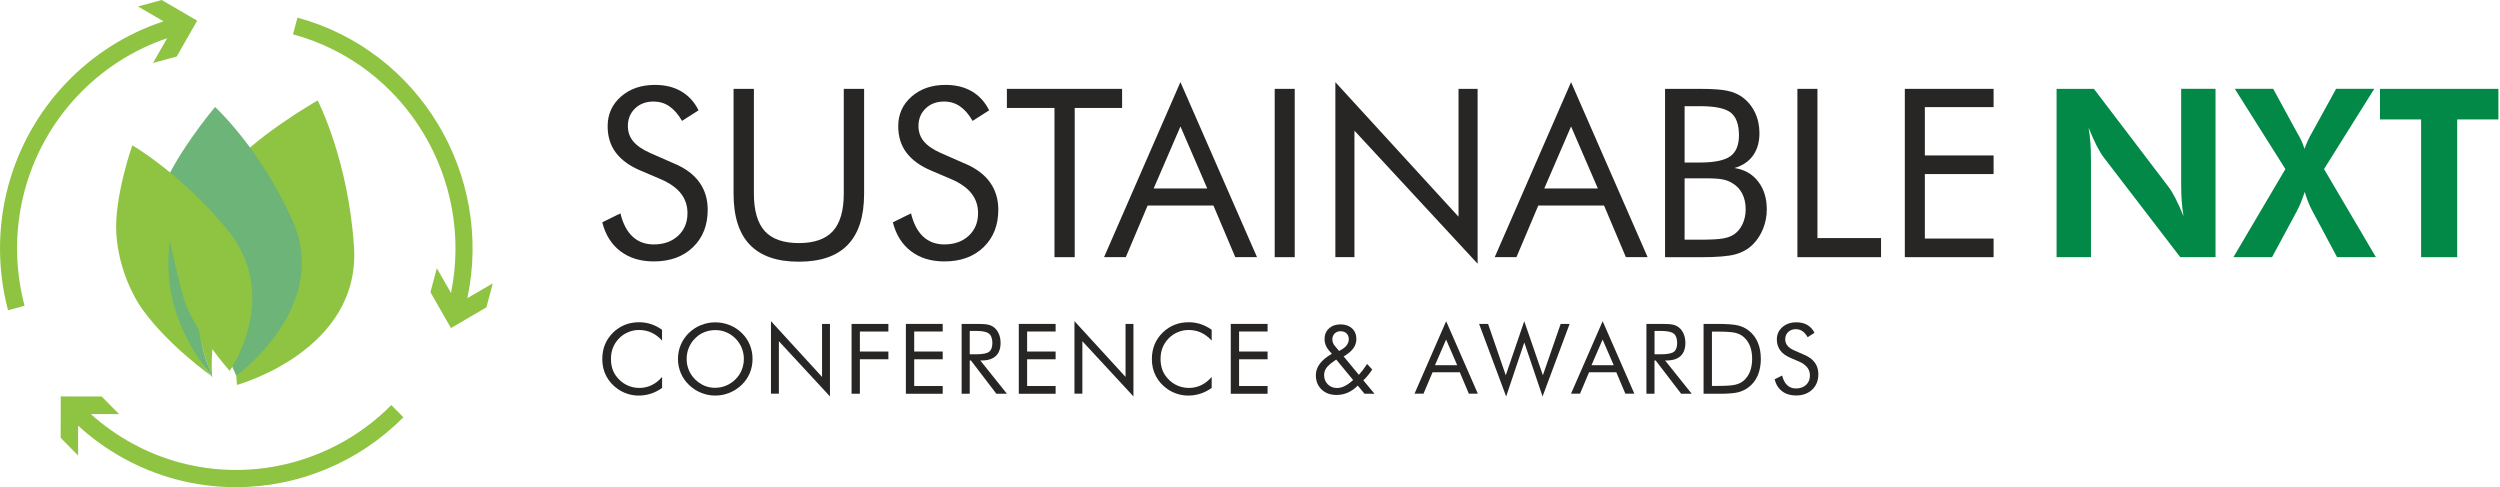 <?xml version="1.0" encoding="UTF-8"?>
<svg xmlns="http://www.w3.org/2000/svg" width="1406" height="274" viewBox="0 0 1406 274" fill="none">
  <path d="M379.411 92.062C385.583 94.695 390.234 98.175 393.335 102.534C396.465 106.892 398.015 112.041 398.015 117.979C398.015 126.696 395.236 133.716 389.708 139.04C384.179 144.363 376.837 147.025 367.682 147.025C360.222 147.025 353.963 145.124 348.931 141.292C343.9 137.489 340.478 132.049 338.723 125.028L348.931 119.997C350.306 125.73 352.588 130.089 355.747 133.043C358.906 135.998 362.884 137.46 367.682 137.46C373.327 137.46 377.89 135.822 381.4 132.575C384.881 129.328 386.636 125.087 386.636 119.88C386.636 115.668 385.408 111.982 382.98 108.852C380.552 105.722 376.867 103.09 371.952 100.925L360.427 96.011C354.138 93.378 349.458 89.985 346.357 85.861C343.257 81.736 341.736 76.763 341.736 71.001C341.736 64.273 344.222 58.715 349.224 54.328C354.226 49.94 360.603 47.746 368.354 47.746C374.058 47.746 378.973 48.945 383.126 51.373C387.28 53.801 390.527 57.341 392.867 62.05L383.565 67.988C381.459 64.332 379.09 61.611 376.457 59.798C373.824 57.984 370.841 57.106 367.535 57.106C363.323 57.106 359.842 58.394 357.151 60.997C354.46 63.571 353.114 66.876 353.114 70.884C353.114 74.248 354.138 77.144 356.215 79.601C358.292 82.058 361.51 84.223 365.839 86.124L379.353 92.062H379.411Z" fill="#282525"></path>
  <path d="M412.613 49.975H423.992V108.887C423.992 118.452 426.04 125.473 430.106 129.977C434.171 134.453 440.578 136.705 449.265 136.705C457.953 136.705 464.359 134.453 468.425 129.977C472.491 125.502 474.538 118.481 474.538 108.887V49.975H485.976V108.887C485.976 121.699 482.934 131.264 476.82 137.641C470.706 144.018 461.522 147.177 449.236 147.177C436.95 147.177 427.824 143.989 421.71 137.641C415.597 131.294 412.555 121.699 412.555 108.887V49.975H412.613Z" fill="#282525"></path>
  <path d="M542.841 92.062C549.013 94.695 553.664 98.175 556.765 102.534C559.895 106.892 561.445 112.041 561.445 117.979C561.445 126.696 558.666 133.716 553.138 139.04C547.609 144.363 540.267 147.025 531.111 147.025C523.652 147.025 517.392 145.124 512.361 141.292C507.33 137.489 503.907 132.049 502.152 125.028L512.361 119.997C513.736 125.73 516.018 130.089 519.177 133.043C522.336 135.998 526.314 137.46 531.111 137.46C536.757 137.46 541.32 135.822 544.83 132.575C548.311 129.328 550.066 125.087 550.066 119.88C550.066 115.668 548.838 111.982 546.41 108.852C543.982 105.722 540.296 103.09 535.382 100.925L523.857 96.011C517.568 93.378 512.888 89.985 509.787 85.861C506.686 81.736 505.165 76.763 505.165 71.001C505.165 64.273 507.652 58.715 512.654 54.328C517.656 49.94 524.032 47.746 531.784 47.746C537.488 47.746 542.402 48.945 546.556 51.373C550.71 53.801 553.957 57.341 556.297 62.05L546.995 67.988C544.889 64.332 542.519 61.611 539.887 59.798C537.254 57.984 534.27 57.106 530.965 57.106C526.753 57.106 523.272 58.394 520.581 60.997C517.89 63.571 516.544 66.876 516.544 70.884C516.544 74.248 517.568 77.144 519.645 79.601C521.722 82.058 524.939 84.223 529.268 86.124L542.783 92.062H542.841Z" fill="#282525"></path>
  <path d="M593.038 144.632V60.71H566.273V49.975H631.065V60.71H604.417V144.632H593.038Z" fill="#282525"></path>
  <path d="M663.888 46.199L706.946 144.63H694.719L682.434 115.584H645.431L633.145 144.63H620.918L663.859 46.199H663.888ZM663.888 71.121L648.824 105.989H678.953L663.888 71.121Z" fill="#282525"></path>
  <path d="M716.895 144.632V49.975H728.156V144.632H716.895Z" fill="#282525"></path>
  <path d="M751.008 144.63V46.199L820.275 121.873V49.973H831.01V148.316L761.743 73.491V144.63H751.008Z" fill="#282525"></path>
  <path d="M883.566 46.199L926.624 144.63H914.397L902.111 115.584H865.138L852.852 144.63H840.625L883.566 46.199ZM883.566 71.121L868.502 105.989H898.631L883.566 71.121Z" fill="#282525"></path>
  <path d="M936.426 144.632V49.975H956.141C963.074 49.975 968.193 50.326 971.498 51.057C974.804 51.759 977.641 52.987 980.01 54.713C983.023 56.966 985.363 59.832 987.031 63.343C988.698 66.853 989.517 70.714 989.517 74.897C989.517 79.899 988.318 84.082 985.919 87.446C983.521 90.81 980.04 93.15 975.476 94.495C981.093 95.344 985.51 97.859 988.757 102.042C992.003 106.196 993.642 111.461 993.642 117.779C993.642 121.582 992.939 125.209 991.565 128.632C990.19 132.054 988.259 135.038 985.802 137.495C983.14 140.127 979.835 141.97 975.915 143.053C971.995 144.135 965.385 144.661 956.141 144.661H936.426V144.632ZM947.424 59.715V91.395H956.141C964.156 91.395 969.802 90.225 973.078 87.914C976.354 85.574 977.992 81.654 977.992 76.155C977.992 70.07 976.471 65.829 973.429 63.372C970.387 60.944 964.624 59.715 956.141 59.715H947.424ZM947.424 100.287V134.804H956.141C962.138 134.804 966.467 134.57 969.1 134.102C971.732 133.634 973.868 132.815 975.476 131.645C977.407 130.27 978.957 128.339 980.069 125.882C981.18 123.425 981.765 120.705 981.765 117.721C981.765 114.269 981.093 111.286 979.747 108.741C978.402 106.196 976.471 104.207 973.926 102.803C972.405 101.896 970.679 101.252 968.69 100.872C966.701 100.492 963.63 100.287 959.447 100.287H947.424Z" fill="#282525"></path>
  <path d="M1010.86 144.632V49.975H1022.13V133.897H1057.9V144.632H1010.89H1010.86Z" fill="#282525"></path>
  <path d="M1071.27 144.632V49.975H1121.2V60.242H1082.53V87.416H1121.2V97.888H1082.53V134.16H1121.2V144.632H1071.27Z" fill="#282525"></path>
  <path d="M1156.62 144.632V49.974H1177.62L1219.54 105.055C1220.74 106.605 1222.09 108.799 1223.52 111.607C1224.95 114.445 1226.47 117.75 1228.02 121.611C1227.56 118.803 1227.2 116.024 1227 113.275C1226.8 110.525 1226.68 107.073 1226.68 102.92V49.945H1246.01V144.603H1226.15L1183.09 88.469C1181.89 86.919 1180.58 84.725 1179.14 81.917C1177.71 79.109 1176.22 75.716 1174.61 71.796C1175.08 74.516 1175.43 77.266 1175.63 80.045C1175.84 82.824 1175.96 86.334 1175.96 90.546V144.603H1156.62V144.632Z" fill="#038947"></path>
  <path d="M1291.97 74.721C1293 76.476 1293.82 78.056 1294.43 79.401C1295.04 80.747 1295.57 82.21 1296.04 83.701C1296.6 82.151 1297.24 80.63 1297.91 79.109C1298.61 77.588 1299.43 76.008 1300.43 74.312L1313.82 49.945H1335.29L1307.04 95.08L1336.2 144.603H1314.35L1300.31 118.335C1299.46 116.756 1298.67 115.088 1298.03 113.362C1297.36 111.637 1296.74 109.823 1296.19 107.922C1295.45 110.174 1294.72 112.163 1293.99 113.947C1293.26 115.702 1292.56 117.253 1291.86 118.54L1277.82 144.603H1256.08L1285.3 95.08L1256.84 49.945H1278.43L1291.94 74.721H1291.97Z" fill="#038947"></path>
  <path d="M1381.93 67.174V144.632H1361.63V67.174H1338.5V49.975H1405.1V67.174H1381.96H1381.93Z" fill="#038947"></path>
  <path d="M372.362 191.55C370.49 189.503 368.471 188.011 366.365 187.046C364.23 186.08 361.89 185.583 359.316 185.583C357.239 185.583 355.22 185.993 353.231 186.841C351.242 187.689 349.546 188.859 348.112 190.351C346.621 191.901 345.48 193.656 344.719 195.558C343.959 197.488 343.608 199.595 343.608 201.935C343.608 203.748 343.842 205.445 344.28 206.966C344.719 208.487 345.392 209.92 346.299 211.207C347.878 213.43 349.809 215.156 352.091 216.356C354.401 217.555 356.859 218.169 359.52 218.169C362.036 218.169 364.347 217.643 366.482 216.619C368.618 215.595 370.577 214.045 372.362 211.968V218.169C370.402 219.573 368.325 220.656 366.073 221.387C363.82 222.118 361.51 222.469 359.111 222.469C357.034 222.469 355.016 222.147 353.056 221.533C351.096 220.919 349.253 220.012 347.527 218.842C344.661 216.853 342.496 214.425 340.975 211.529C339.454 208.633 338.723 205.445 338.723 201.993C338.723 198.98 339.22 196.231 340.244 193.744C341.268 191.258 342.789 189.005 344.865 186.987C346.855 185.057 349.078 183.623 351.506 182.658C353.933 181.693 356.595 181.225 359.462 181.225C361.744 181.225 363.937 181.576 366.043 182.248C368.179 182.95 370.285 184.003 372.333 185.466V191.55H372.362Z" fill="#282525"></path>
  <path d="M423.232 201.876C423.232 204.684 422.705 207.317 421.681 209.803C420.658 212.29 419.136 214.484 417.147 216.414C415.158 218.345 412.877 219.837 410.303 220.89C407.728 221.943 405.037 222.469 402.258 222.469C399.48 222.469 396.818 221.943 394.244 220.89C391.669 219.837 389.388 218.345 387.428 216.414C385.41 214.454 383.889 212.26 382.865 209.774C381.812 207.288 381.285 204.655 381.285 201.876C381.285 199.097 381.812 196.406 382.865 193.92C383.918 191.433 385.439 189.21 387.428 187.25C389.388 185.349 391.669 183.857 394.244 182.834C396.818 181.81 399.48 181.283 402.258 181.283C405.037 181.283 407.728 181.81 410.332 182.834C412.935 183.857 415.188 185.349 417.147 187.25C419.136 189.181 420.658 191.404 421.681 193.891C422.705 196.377 423.232 199.039 423.232 201.876ZM402.258 218.081C404.394 218.081 406.441 217.672 408.401 216.853C410.332 216.034 412.087 214.864 413.637 213.313C415.188 211.763 416.358 210.037 417.147 208.078C417.937 206.118 418.347 204.07 418.347 201.876C418.347 199.682 417.937 197.576 417.118 195.616C416.299 193.627 415.129 191.872 413.608 190.351C412.058 188.801 410.332 187.631 408.401 186.841C406.471 186.022 404.394 185.642 402.258 185.642C400.123 185.642 398.017 186.051 396.057 186.841C394.097 187.631 392.371 188.801 390.88 190.351C389.329 191.901 388.159 193.657 387.369 195.646C386.55 197.606 386.17 199.682 386.17 201.905C386.17 204.129 386.58 206.147 387.369 208.078C388.159 210.008 389.329 211.763 390.909 213.343C392.488 214.922 394.244 216.092 396.145 216.911C398.075 217.73 400.123 218.111 402.288 218.111L402.258 218.081Z" fill="#282525"></path>
  <path d="M433.594 221.417V180.611L462.319 211.969V182.162H466.765V222.938L438.04 191.902V221.388H433.594V221.417Z" fill="#282525"></path>
  <path d="M478.918 221.423V182.168H499.628V186.439H483.598V197.7H499.628V202.059H483.598V221.453H478.947L478.918 221.423Z" fill="#282525"></path>
  <path d="M509.469 221.423V182.168H530.179V186.439H514.149V197.7H530.179V202.059H514.149V217.094H530.179V221.453H509.469V221.423Z" fill="#282525"></path>
  <path d="M540.82 221.423V182.168H550.034C552.667 182.168 554.598 182.314 555.826 182.607C557.055 182.899 558.137 183.397 559.044 184.128C560.214 185.035 561.121 186.263 561.764 187.784C562.408 189.305 562.73 191.002 562.73 192.874C562.73 196.092 561.823 198.549 560.038 200.216C558.254 201.883 555.622 202.732 552.141 202.732H551.322L566.298 221.453H560.36L546.056 202.732H545.384V221.453H540.82V221.423ZM545.384 186.117V199.251H548.952C552.609 199.251 555.036 198.783 556.265 197.847C557.494 196.911 558.108 195.273 558.108 192.932C558.108 190.417 557.464 188.662 556.207 187.638C554.949 186.614 552.521 186.117 548.952 186.117H545.384Z" fill="#282525"></path>
  <path d="M572.969 221.423V182.168H593.679V186.439H577.649V197.7H593.679V202.059H577.649V217.094H593.679V221.453H572.969V221.423Z" fill="#282525"></path>
  <path d="M604.277 221.417V180.611L633.002 211.969V182.162H637.448V222.938L608.724 191.902V221.388H604.277V221.417Z" fill="#282525"></path>
  <path d="M681.452 191.55C679.58 189.503 677.561 188.011 675.455 187.046C673.32 186.08 670.98 185.583 668.405 185.583C666.329 185.583 664.31 185.993 662.321 186.841C660.332 187.689 658.635 188.859 657.202 190.351C655.71 191.901 654.57 193.656 653.809 195.558C653.048 197.488 652.697 199.595 652.697 201.935C652.697 203.748 652.931 205.445 653.37 206.966C653.809 208.487 654.482 209.92 655.389 211.207C656.968 213.43 658.899 215.156 661.18 216.356C663.491 217.555 665.948 218.169 668.61 218.169C671.126 218.169 673.437 217.643 675.572 216.619C677.707 215.595 679.667 214.045 681.452 211.968V218.169C679.492 219.573 677.415 220.656 675.163 221.387C672.91 222.118 670.599 222.469 668.201 222.469C666.124 222.469 664.106 222.147 662.146 221.533C660.186 220.919 658.343 220.012 656.617 218.842C653.751 216.853 651.586 214.425 650.065 211.529C648.544 208.633 647.812 205.445 647.812 201.993C647.812 198.98 648.31 196.231 649.334 193.744C650.357 191.258 651.878 189.005 653.955 186.987C655.944 185.057 658.167 183.623 660.595 182.658C663.023 181.693 665.685 181.225 668.552 181.225C670.833 181.225 673.027 181.576 675.163 182.248C677.298 182.95 679.404 184.003 681.452 185.466V191.55Z" fill="#282525"></path>
  <path d="M692.18 221.423V182.168H712.89V186.439H696.86V197.7H712.89V202.059H696.86V217.094H712.89V221.453H692.18V221.423Z" fill="#282525"></path>
  <path d="M767.385 221.422L763.612 216.859C761.886 218.614 760.014 219.93 758.025 220.808C756.036 221.685 753.93 222.124 751.677 222.124C748.196 222.124 745.388 221.1 743.253 219.052C741.117 217.005 740.035 214.314 740.035 211.038C740.035 208.697 740.766 206.533 742.287 204.544C743.779 202.555 746.032 200.683 749.045 198.957L747.436 197.172C746.587 196.149 745.944 195.125 745.534 194.072C745.125 193.019 744.92 191.878 744.92 190.649C744.92 188.221 745.768 186.232 747.436 184.711C749.103 183.19 751.268 182.43 753.93 182.43C756.591 182.43 758.785 183.19 760.394 184.682C762.003 186.174 762.822 188.192 762.822 190.649C762.822 192.58 762.266 194.335 761.125 195.885C759.985 197.465 758.171 198.986 755.685 200.478L764.226 210.804C764.928 210.014 765.689 209.107 766.449 208.112C767.21 207.118 768.029 205.977 768.877 204.69L771.744 207.82C770.983 208.99 770.164 210.072 769.345 211.067C768.526 212.091 767.648 213.027 766.742 213.904L773.031 221.451H767.385V221.422ZM760.979 213.699L751.502 202.233L750.361 203.023C748.226 204.485 746.734 205.802 745.915 207.001C745.096 208.171 744.686 209.487 744.686 210.95C744.686 213.027 745.359 214.753 746.734 216.127C748.109 217.502 749.805 218.204 751.882 218.204C753.345 218.204 754.807 217.853 756.27 217.122C757.732 216.391 759.312 215.279 760.979 213.729V213.699ZM753.14 197.377L754.866 196.383C756.094 195.622 757.001 194.774 757.615 193.838C758.23 192.902 758.551 191.849 758.551 190.737C758.551 189.392 758.142 188.309 757.293 187.519C756.445 186.7 755.334 186.291 753.93 186.291C752.526 186.291 751.472 186.73 750.595 187.578C749.747 188.426 749.308 189.538 749.308 190.854C749.308 191.527 749.425 192.17 749.659 192.785C749.893 193.399 750.244 193.984 750.712 194.54L753.14 197.406V197.377Z" fill="#282525"></path>
  <path d="M813.3 180.611L831.144 221.417H826.083L820.994 209.365H805.666L800.576 221.417H795.516L813.33 180.611H813.3ZM813.3 190.937L807.041 205.387H819.531L813.271 190.937H813.3Z" fill="#282525"></path>
  <path d="M831.877 182.191H836.908L846.854 211.062L857.238 180.641L867.71 211.062L877.714 182.191H882.745L867.534 222.967L857.267 192.604L847.058 222.967L831.848 182.191H831.877Z" fill="#282525"></path>
  <path d="M901.32 180.611L919.163 221.417H914.103L909.013 209.365H893.685L888.596 221.417H883.535L901.349 180.611H901.32ZM901.32 190.937L895.06 205.387H907.551L901.291 190.937H901.32Z" fill="#282525"></path>
  <path d="M925.947 221.423V182.168H935.161C937.794 182.168 939.725 182.314 940.953 182.607C942.182 182.899 943.264 183.397 944.171 184.128C945.341 185.035 946.248 186.263 946.891 187.784C947.535 189.305 947.857 191.002 947.857 192.874C947.857 196.092 946.95 198.549 945.165 200.216C943.381 201.883 940.748 202.732 937.267 202.732H936.448L951.425 221.453H945.487L931.154 202.732H930.481V221.453H925.918L925.947 221.423ZM930.51 186.117V199.251H934.079C937.735 199.251 940.163 198.783 941.392 197.847C942.62 196.911 943.235 195.273 943.235 192.932C943.235 190.417 942.591 188.662 941.333 187.638C940.076 186.614 937.648 186.117 934.079 186.117H930.51Z" fill="#282525"></path>
  <path d="M958.086 221.423V182.168H965.633C971.22 182.168 975.139 182.46 977.421 183.016C979.703 183.572 981.692 184.508 983.418 185.854C985.67 187.579 987.367 189.803 988.537 192.494C989.707 195.185 990.292 198.315 990.292 201.825C990.292 205.335 989.707 208.436 988.566 211.127C987.425 213.818 985.699 216.041 983.447 217.767C981.721 219.083 979.79 220.019 977.597 220.604C975.403 221.16 971.98 221.453 967.359 221.453H958.144L958.086 221.423ZM962.795 217.036H965.779C970.605 217.036 973.94 216.831 975.812 216.392C977.684 215.953 979.205 215.251 980.463 214.227C982.072 212.882 983.301 211.156 984.149 209.05C984.997 206.944 985.407 204.516 985.407 201.766C985.407 199.017 984.997 196.589 984.149 194.512C983.301 192.435 982.072 190.709 980.463 189.364C979.235 188.34 977.655 187.579 975.754 187.141C973.852 186.702 970.518 186.497 965.779 186.497H962.795V217.036Z" fill="#282525"></path>
  <path d="M1014.92 199.634C1017.46 200.716 1019.39 202.178 1020.71 203.992C1022 205.806 1022.64 207.941 1022.64 210.398C1022.64 213.996 1021.5 216.921 1019.19 219.115C1016.88 221.309 1013.83 222.42 1010.06 222.42C1006.96 222.42 1004.39 221.631 1002.28 220.051C1000.2 218.471 998.77 216.219 998.039 213.294L1002.28 211.217C1002.87 213.586 1003.8 215.4 1005.12 216.629C1006.43 217.857 1008.07 218.471 1010.06 218.471C1012.4 218.471 1014.3 217.799 1015.74 216.453C1017.2 215.108 1017.9 213.352 1017.9 211.188C1017.9 209.433 1017.4 207.912 1016.38 206.625C1015.36 205.338 1013.83 204.226 1011.82 203.348L1007.05 201.301C1004.45 200.219 1002.49 198.814 1001.23 197.089C999.97 195.363 999.297 193.315 999.297 190.917C999.297 188.138 1000.32 185.827 1002.4 183.984C1004.47 182.17 1007.11 181.264 1010.32 181.264C1012.69 181.264 1014.71 181.761 1016.44 182.755C1018.16 183.75 1019.51 185.242 1020.47 187.172L1016.61 189.63C1015.74 188.109 1014.74 186.968 1013.66 186.236C1012.58 185.505 1011.35 185.125 1009.97 185.125C1008.22 185.125 1006.79 185.651 1005.67 186.734C1004.56 187.816 1004.01 189.162 1004.01 190.829C1004.01 192.233 1004.45 193.432 1005.29 194.456C1006.14 195.48 1007.49 196.387 1009.3 197.176L1014.92 199.634Z" fill="#282525"></path>
  <g style="mix-blend-mode:multiply">
    <path d="M110.885 11.62L99.392 31.792L86.036 35.432L93.995 21.505C54.921 34.692 24.505 67.013 13.795 107.462C8.186 128.586 8.207 150.853 13.816 171.956L4.524 174.496C-1.508 151.742 -1.508 127.718 4.524 104.964C16.166 61.044 49.355 25.992 91.963 12.001L77.591 3.641L90.947 0L110.906 11.642" fill="#8FC442"></path>
  </g>
  <g style="mix-blend-mode:multiply">
    <path d="M277.142 159.358L273.543 172.863L253.605 184.504L242.09 164.332L245.667 150.828L253.647 164.756C266.686 100.706 228.078 36.466 164.77 19.3L167.288 9.924C235.846 28.508 277.523 98.315 262.854 167.677L277.142 159.337" fill="#8FC442"></path>
  </g>
  <g style="mix-blend-mode:multiply">
    <path d="M226.854 234.673C201.624 260.158 167.483 274.001 132.664 274.001C121.255 274.001 109.783 272.498 98.501 269.471C78.182 263.968 59.471 253.596 43.913 239.394V256.157L34.113 246.23L34.156 222.947L57.185 222.99L66.963 232.895L51.068 232.853C65.334 245.68 82.436 255.057 100.978 260.094C143.332 271.566 188.945 259.205 220.081 227.816L226.854 234.673Z" fill="#8FC442"></path>
  </g>
  <g style="mix-blend-mode:multiply">
    <path d="M133.245 216.498C133.245 216.498 202.84 197.428 199.094 138.924C195.94 89.839 178.668 56.502 178.668 56.502C178.668 56.502 141.924 77.181 126.091 97.84C110.259 118.519 107.19 139.94 106.957 147.856C106.068 178.357 119.339 212.286 119.339 212.286C119.339 212.286 116.185 182.251 131.721 153.465C141.289 135.728 156.994 122.837 156.994 122.837C156.994 122.837 141.352 151.856 137.712 161.254C129.922 181.278 133.267 216.498 133.267 216.498H133.245Z" fill="#8FC442"></path>
  </g>
  <g style="mix-blend-mode:multiply">
    <path d="M132.89 211.267C132.89 211.267 186.293 172.914 164.534 124.125C146.289 83.189 120.953 60.182 120.953 60.182C120.953 60.182 96.103 89.497 89.139 112.166C82.176 134.835 86.346 154.139 88.653 160.955C97.564 187.286 119.661 212.071 119.661 212.071C119.661 212.071 107.448 187.413 111.576 157.886C114.137 139.704 123.45 123.723 123.45 123.723C123.45 123.723 119.302 153.483 119.153 162.648C118.857 182.227 132.869 211.267 132.869 211.267H132.89Z" fill="#6CB477"></path>
  </g>
  <g style="mix-blend-mode:multiply">
    <path d="M129.156 208.613C129.156 208.613 158.958 166.344 127.399 128.562C100.941 96.876 74.399 81.742 74.399 81.742C74.399 81.742 64.006 111.185 65.445 131.801C66.885 152.417 75.923 168.122 79.775 173.541C94.613 194.432 119.187 211.661 119.187 211.661C119.187 211.661 102.296 192.781 96.602 166.852C93.089 150.872 95.502 135.568 95.502 135.568C95.502 135.568 101.259 161.709 103.905 169.561C109.577 186.325 129.177 208.613 129.177 208.613H129.156Z" fill="#8FC442"></path>
  </g>
</svg>
